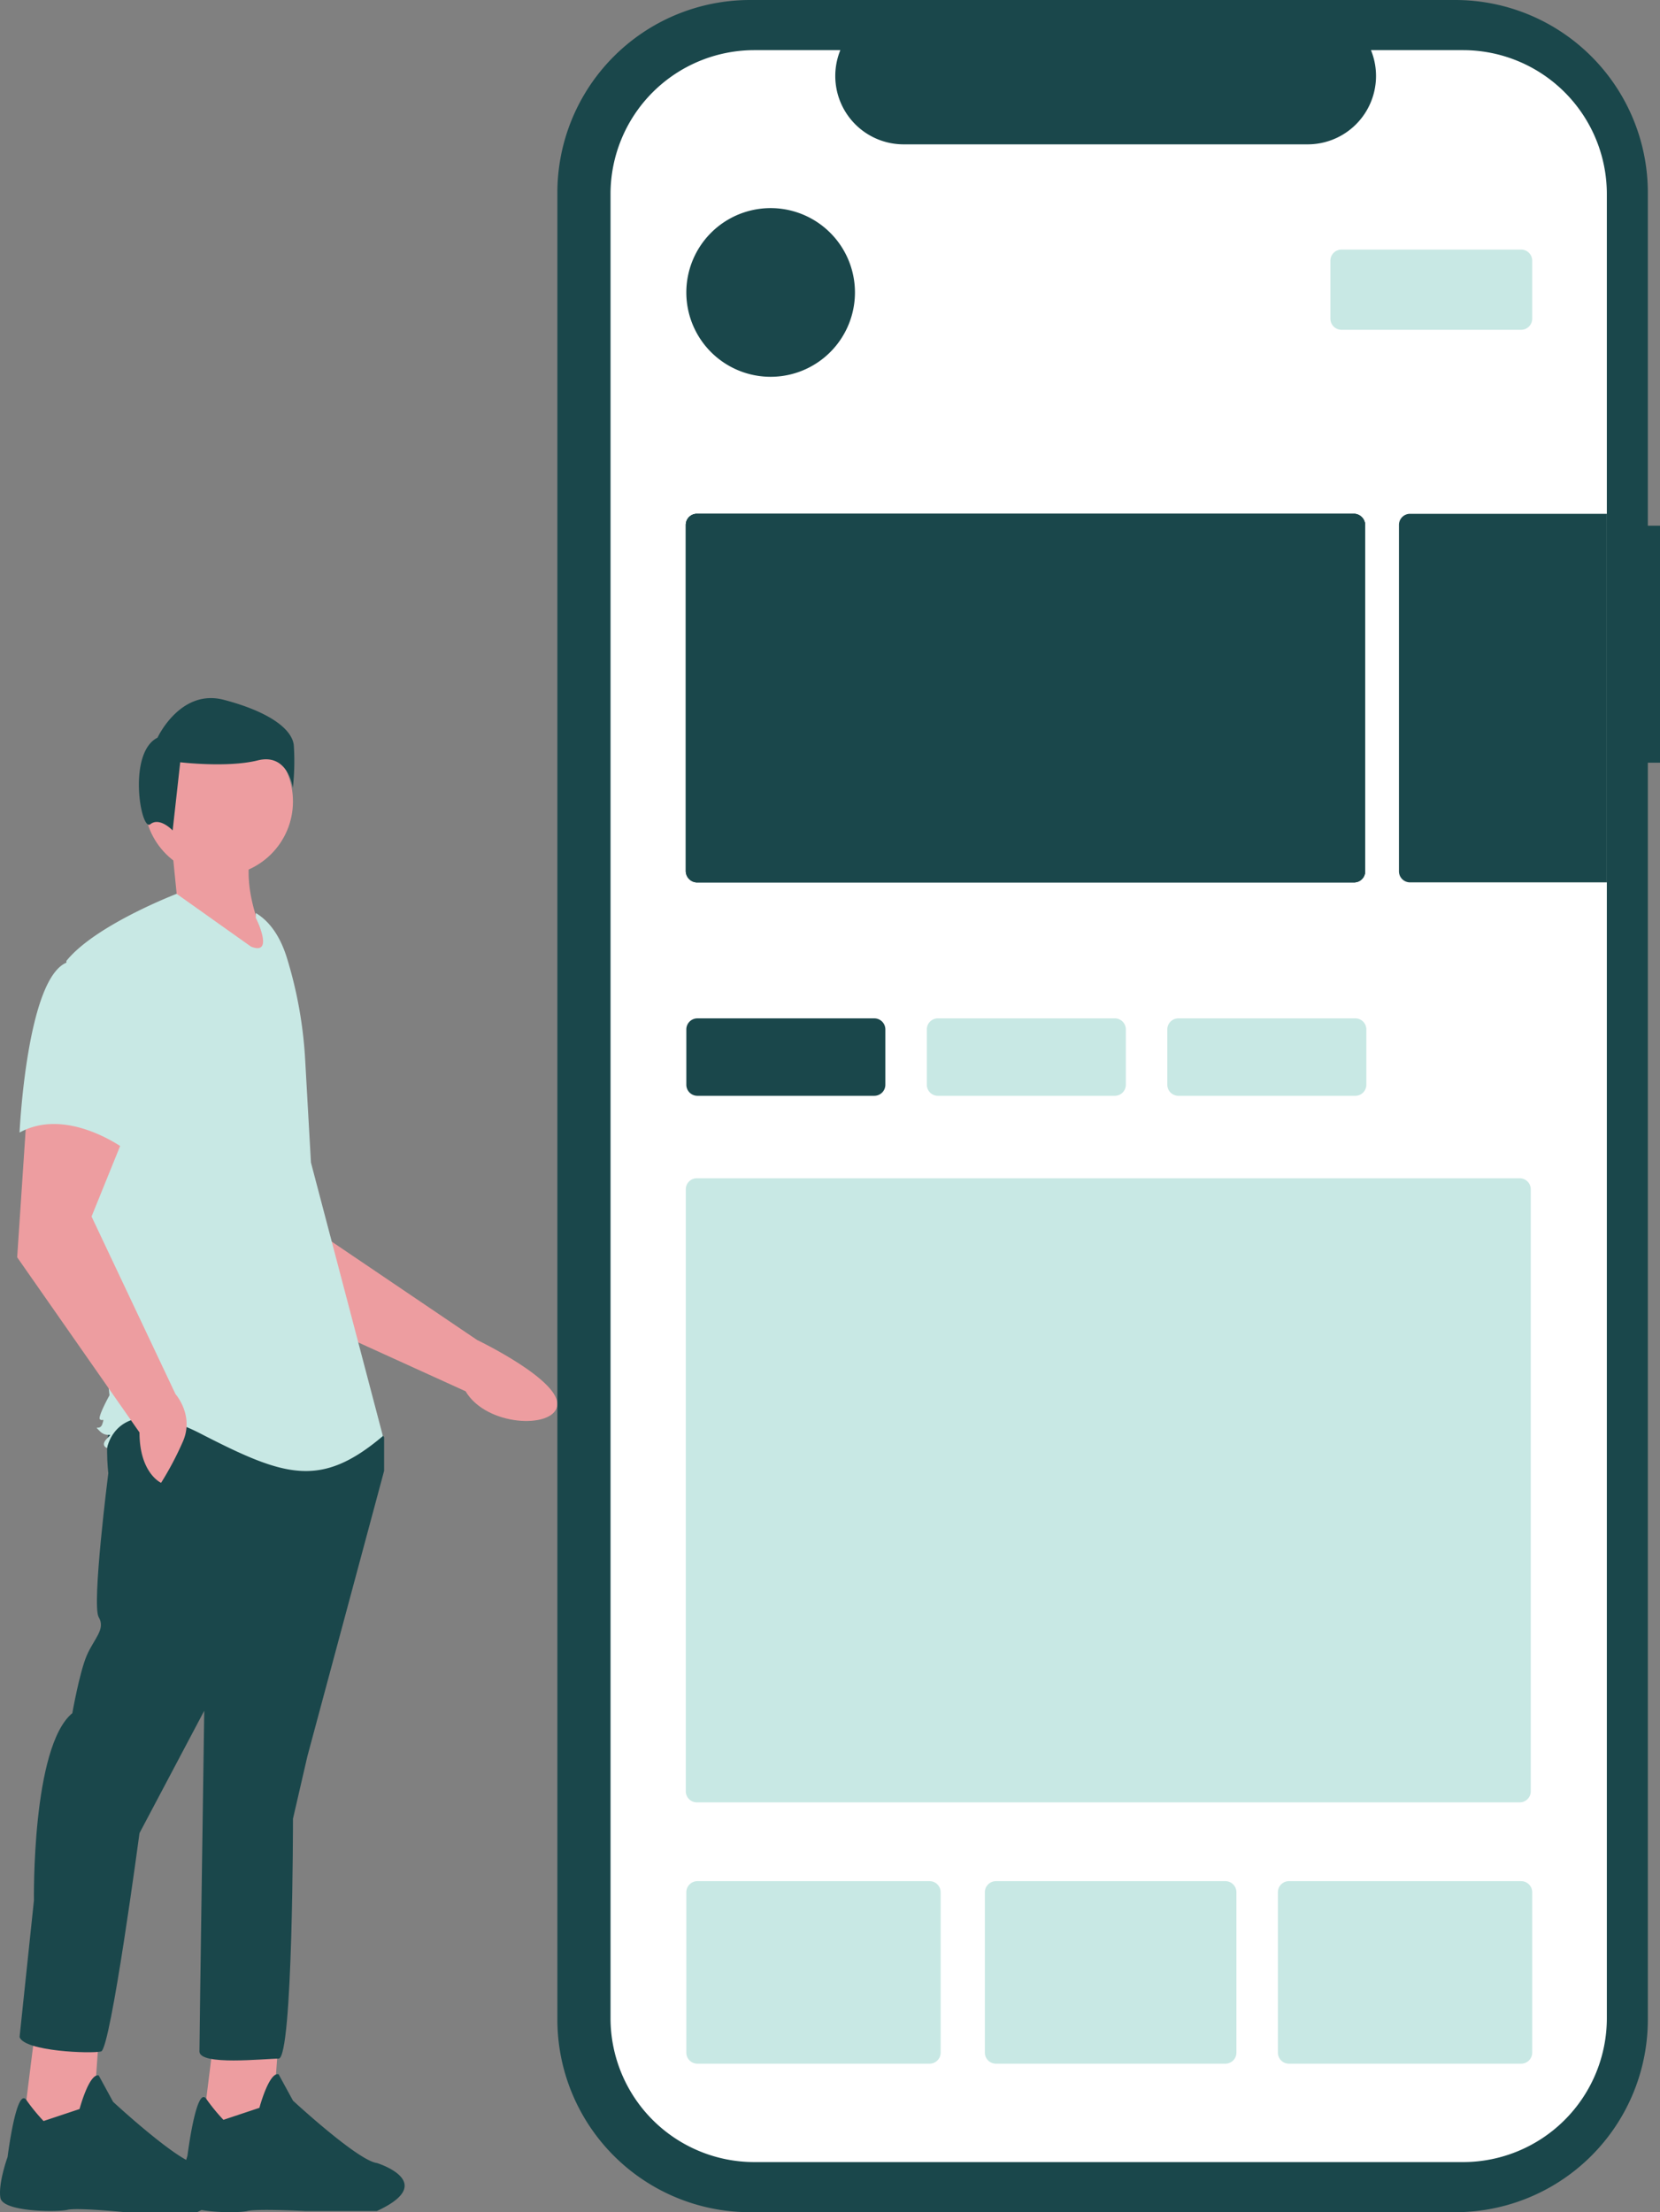 <svg xmlns="http://www.w3.org/2000/svg" width="600.517" height="799.963" viewBox="0 0 600.517 799.963" xmlns:xlink="http://www.w3.org/1999/xlink" role="img" artist="Katerina Limpitsouni" source="https://undraw.co/"><rect x="0" y="0" width="600.517" height="799.963" fill="#808080" stroke="none"/><g transform="translate(-747.098 -126.745)"><g transform="translate(747.098 379.185)"><path d="M802.988,365.29l23.524,46.568,70.323,31.973c7.511,12.693,31.378,13.665,33.114,5.461,1.948-9.208-28.985-24.029-28.985-24.029l-58.827-39.789-5.147-34.254Z" transform="translate(-728.409 -193.171)" fill="#ed9da0"/><path d="M730.271,464.215l-4.338,34.7,25.161,1.736,2.6-36.438Z" transform="translate(-652.917 20.404)" fill="#ed9da0"/><path d="M869.811,681.552a68.131,68.131,0,0,1-6.209-7.592C860,668.97,856.8,694.566,856.8,694.566s-3.471,10.411-2.6,15.617,20.821,5.206,24.293,4.341,20.821,0,20.821,0h26.028c22.558-10.411,0-17.352,0-17.352-6.941-.868-30.365-22.558-30.365-22.558l-5.206-9.543c-3.47-.868-6.941,12.146-6.941,12.146Z" transform="translate(-788.989 -167.435)" fill="#1A474B"/><path d="M790.413,464.616l-4.341,34.7,25.161,1.736,2.6-36.44Z" transform="translate(-778.13 20.437)" fill="#ed9da0"/><path d="M929.947,681.954a68.2,68.2,0,0,1-6.209-7.592c-3.606-4.99-6.805,20.606-6.805,20.606s-3.47,9.544-2.6,14.749,20.821,5.2,24.293,4.341,20.821.868,20.821.868h26.028c22.558-10.411,0-17.352,0-17.352-6.941-.868-30.365-22.558-30.365-22.558l-5.206-9.543c-3.47-.868-6.941,12.146-6.941,12.146Z" transform="translate(-914.191 -167.402)" fill="#1A474B"/><path d="M894.753,446.716c-3.471,4.341-1.735,19.087-1.735,19.087s-6.073,47.717-3.47,52.055-1.735,7.808-4.341,13.882S880,552.561,880,552.561c-14.749,12.146-13.882,67.672-13.882,67.672l-5.2,49.452c1.735,5.206,26.028,6.073,29.5,5.206s13.882-78.951,13.882-78.951l23.424-44.247s-1.735,117.991-1.735,123.2,23.424,2.6,28.63,2.6,5.206-86.759,5.206-86.759l5.206-22.556,27.763-103.242v-12.15l-4.341-6.073S898.223,442.378,894.753,446.716Z" transform="translate(-853.837 -185.499)" fill="#1A474B"/><path d="M931.356,251.326c-5.451,12.14-2.224,29.1,8.682,47.717L895.79,278.222l6.941-6.073L901,254.8Z" transform="translate(-838.82 -201.366)" fill="#ed9da0"/><circle cx="26.896" cy="26.896" r="26.896" transform="translate(52.191 10.486)" fill="#ed9da0"/><path d="M929.863,277.511c5.794,3.445,9.26,9.774,11.25,16.215a153.667,153.667,0,0,1,6.6,36.711l2.1,37.3,26.028,98.906c-22.556,19.087-35.566,14.749-65.936-.868s-33.837,5.209-33.837,5.209-2.6-.868,0-3.47,0,0-2.6-2.6,0,0,.868-2.6,0-.868-.868-1.735,3.47-8.682,3.47-8.682L870,386.825l-8.682-91.963c10.411-13.014,39.907-24.293,39.907-24.293l26.9,19.087c8.682,3.47,1.735-10.411,1.735-10.411Z" transform="translate(-837.325 -199.788)" fill="#C8E8E4"/><path d="M930.418,343.937l-3.47,52.055L971.2,459.326c0,14.749,7.808,18.22,7.808,18.22a114.681,114.681,0,0,0,7.808-14.749c4.341-9.544-2.6-17.352-2.6-17.352l-30.365-64.2,13.014-32.1Z" transform="translate(-920.735 -193.771)" fill="#ed9da0"/><path d="M954.811,293.557c-14.749,5.206-17.352,61.6-17.352,61.6,17.352-9.544,38.173,6.073,38.173,6.073s4.341-14.749,9.544-33.835a33.157,33.157,0,0,0-6.941-31.234S969.565,288.353,954.811,293.557Z" transform="translate(-930.385 -198.048)" fill="#C8E8E4"/><path d="M895.049,250.774c3.424-2.739,8.095,2.24,8.095,2.24l2.739-24.653s17.119,2.054,28.076-.685,12.668,9.929,12.668,9.929a87.942,87.942,0,0,0,.343-15.4c-.685-6.161-9.588-12.322-25.337-16.435s-23.966,13.7-23.966,13.7C886.714,224.938,891.625,253.514,895.049,250.774Z" transform="translate(-840.686 -205.153)" fill="#1A474B"/></g><g transform="translate(948.728 126.745)"><path d="M665.247,269.294h-4.4V148.882A69.692,69.692,0,0,0,591.156,79.19h-255.1a69.692,69.692,0,0,0-69.692,69.692V809.461a69.692,69.692,0,0,0,69.692,69.692h255.1a69.692,69.692,0,0,0,69.692-69.692V354.994h4.4Z" transform="translate(-266.36 -79.19)" fill="#1A474B"/><path d="M592.235,95.686H558.942a24.726,24.726,0,0,1-22.9,34.065H389.887a24.726,24.726,0,0,1-22.9-34.065H335.894a52.045,52.045,0,0,0-52.045,52.045V807.345a52.044,52.044,0,0,0,52.043,52.044H592.228a52.045,52.045,0,0,0,52.045-52.045V147.731a52.044,52.044,0,0,0-52.039-52.045Z" transform="translate(-264.617 -77.551)" fill="#fff"/><rect width="245.766" height="133.276" rx="4" transform="translate(46.461 185.802)" fill="#1A474B"/><path d="M4,0H75.2V133.276H4a4,4,0,0,1-4-4V4A4,4,0,0,1,4,0Z" transform="translate(304.453 185.802)" fill="#1A474B"/><path d="M30.5,0A30.5,30.5,0,1,1,0,30.5,30.5,30.5,0,0,1,30.5,0Z" transform="translate(46.654 75.255)" fill="#1A474B"/><path d="M4,0H69a4,4,0,0,1,4,4V25a4,4,0,0,1-4,4H4a4,4,0,0,1-4-4V4A4,4,0,0,1,4,0Z" transform="translate(279.654 90.255)" fill="#C8E8E4"/><path d="M4,0H68a4,4,0,0,1,4,4V24a4,4,0,0,1-4,4H4a4,4,0,0,1-4-4V4A4,4,0,0,1,4,0Z" transform="translate(46.654 368.255)" fill="#1A474B"/><path d="M4,0H68a4,4,0,0,1,4,4V24a4,4,0,0,1-4,4H4a4,4,0,0,1-4-4V4A4,4,0,0,1,4,0Z" transform="translate(133.654 368.255)" fill="#C8E8E4"/><path d="M4,0H68a4,4,0,0,1,4,4V24a4,4,0,0,1-4,4H4a4,4,0,0,1-4-4V4A4,4,0,0,1,4,0Z" transform="translate(220.654 368.255)" fill="#C8E8E4"/><rect width="245.766" height="133.276" rx="4" transform="translate(46.461 185.802)" fill="#1A474B"/><path d="M4,0H241.766a4,4,0,0,1,4,4V129.276a4,4,0,0,1-4,4H4a4,4,0,0,1-4-4V4A4,4,0,0,1,4,0Z" transform="translate(46.461 185.802)" fill="#1A474B"/><path d="M4,0H301.678a4,4,0,0,1,4,4V221.679a4,4,0,0,1-4,4H4a4,4,0,0,1-4-4V4A4,4,0,0,1,4,0Z" transform="translate(46.461 426.078)" fill="#C8E8E4"/><path d="M4,0H88a4,4,0,0,1,4,4V62a4,4,0,0,1-4,4H4a4,4,0,0,1-4-4V4A4,4,0,0,1,4,0Z" transform="translate(46.654 680.255)" fill="#C8E8E4"/><path d="M4,0H88a4,4,0,0,1,4,4V62a4,4,0,0,1-4,4H4a4,4,0,0,1-4-4V4A4,4,0,0,1,4,0Z" transform="translate(260.654 680.255)" fill="#C8E8E4"/><path d="M4,0H87a4,4,0,0,1,4,4V62a4,4,0,0,1-4,4H4a4,4,0,0,1-4-4V4A4,4,0,0,1,4,0Z" transform="translate(154.654 680.255)" fill="#C8E8E4"/></g></g></svg>